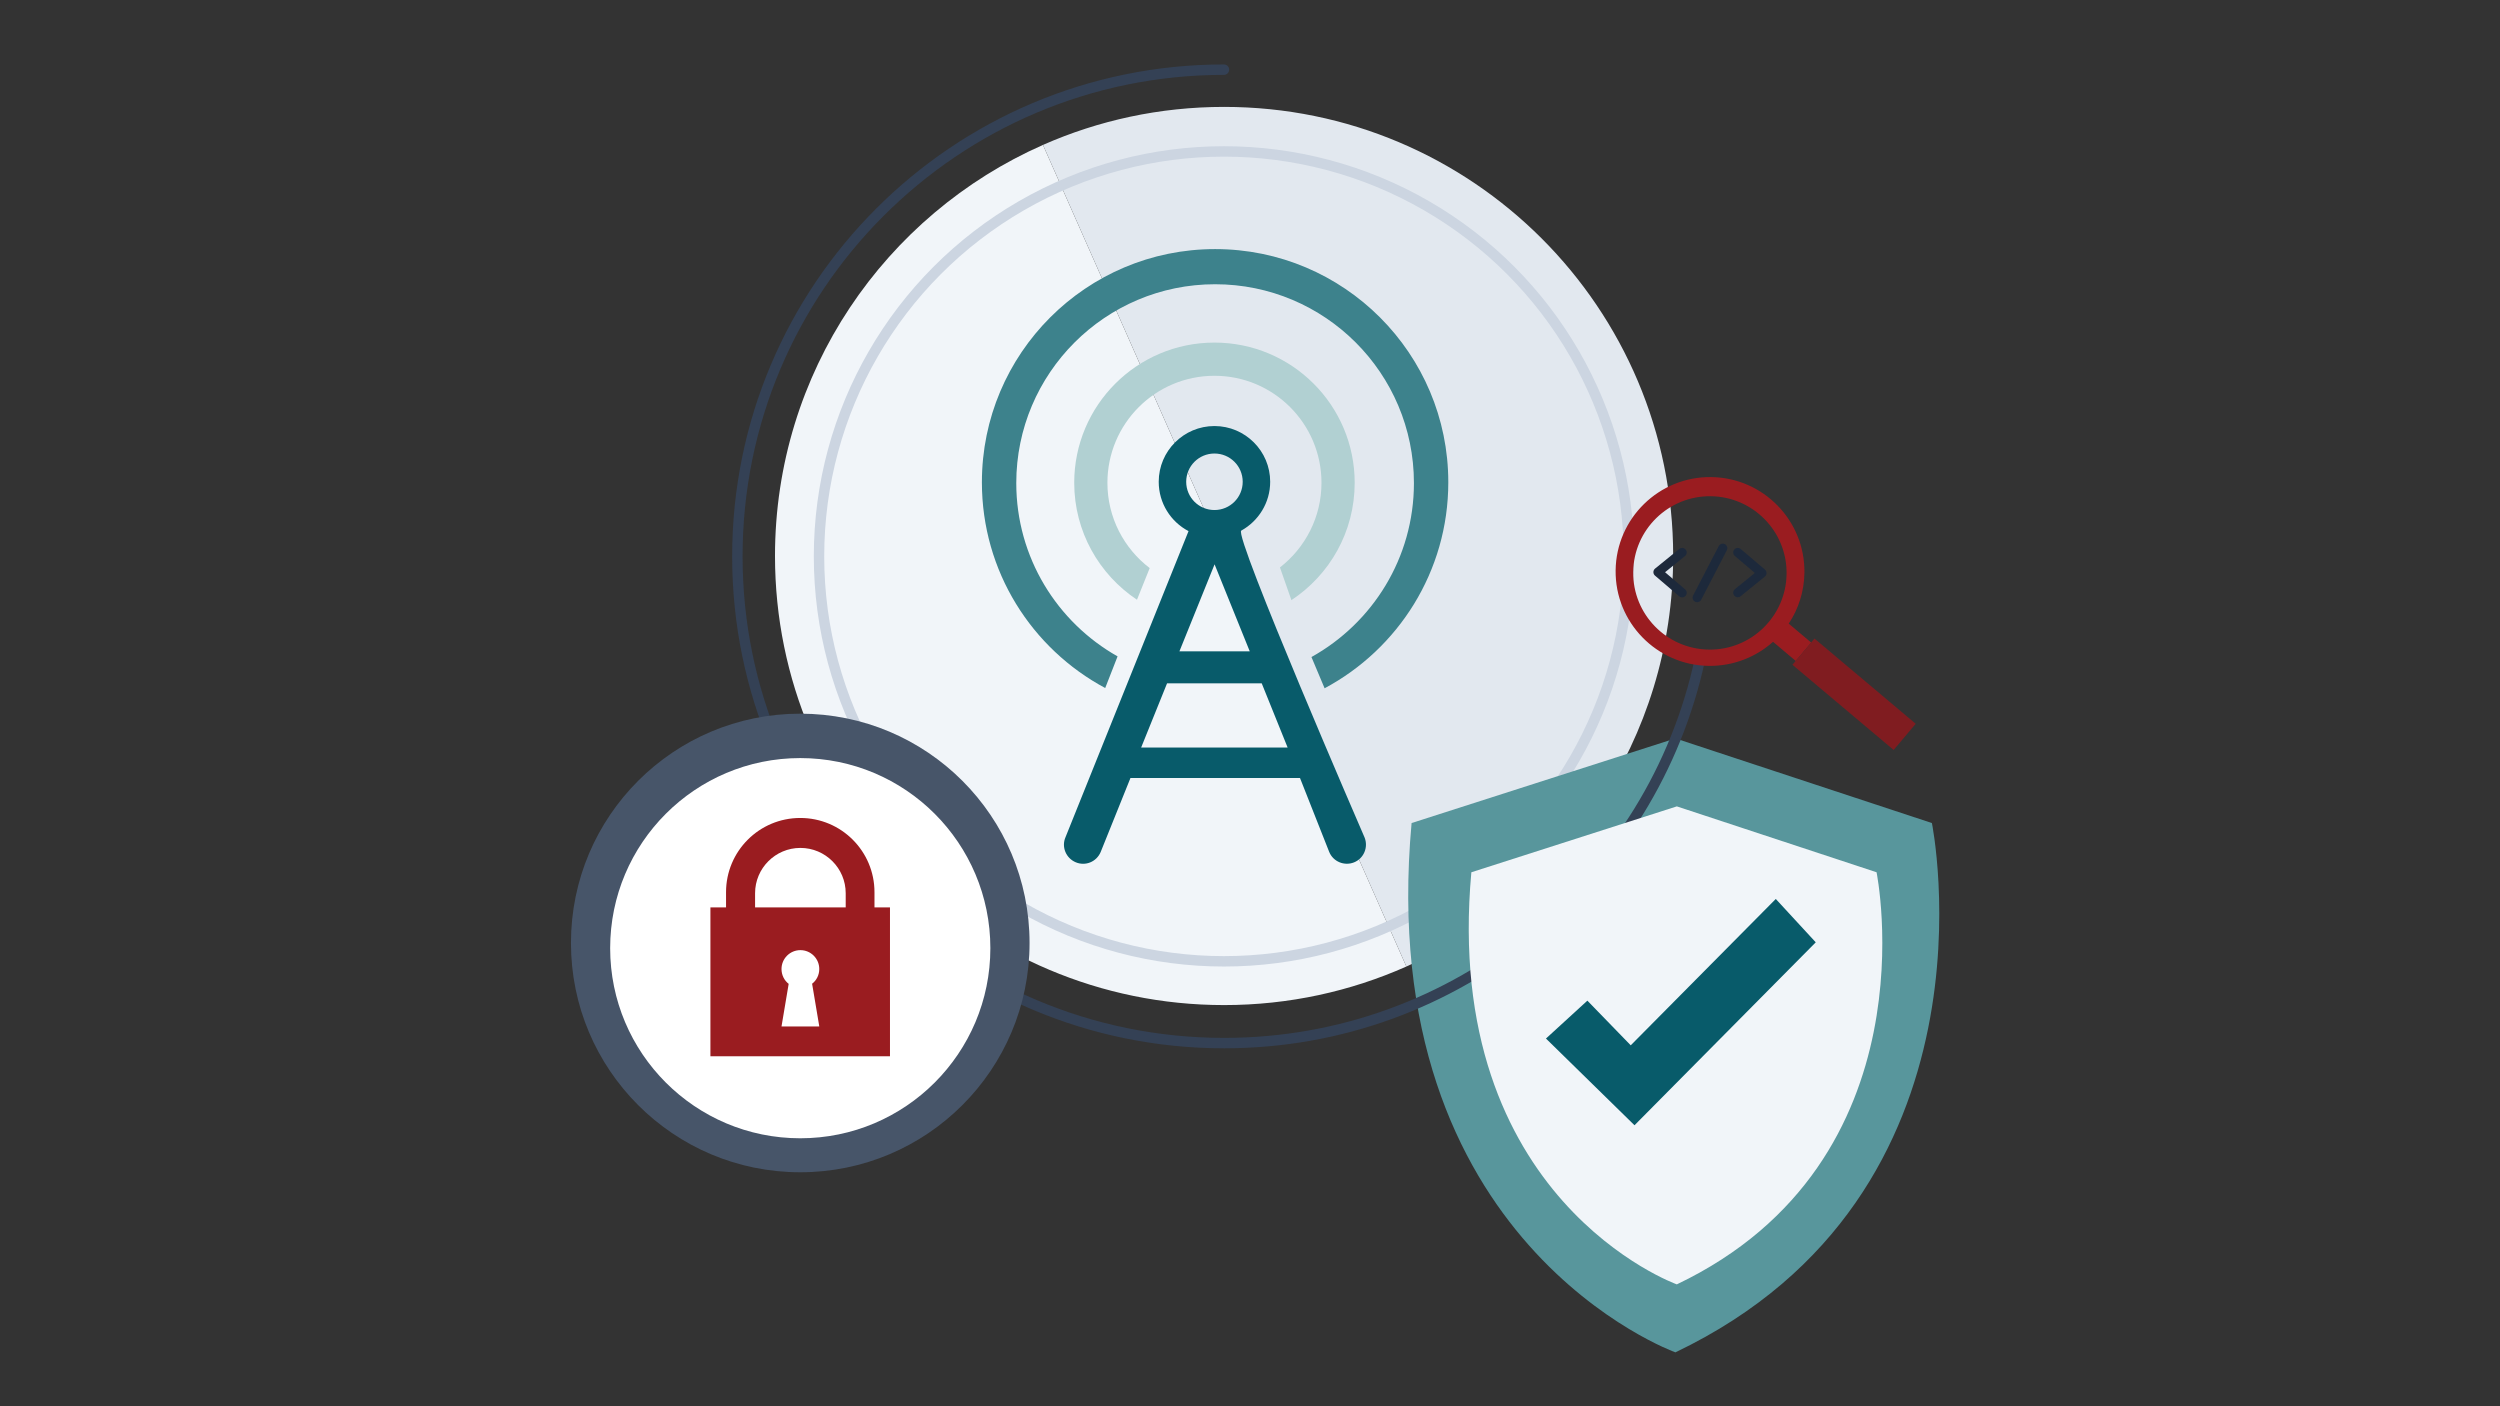 <?xml version="1.0" encoding="UTF-8"?><svg id="Layer_1" xmlns="http://www.w3.org/2000/svg" viewBox="0 0 192 108"><rect x="0" y="0" width="192" height="108" fill="#333333" stroke="none"/><defs><style>.cls-1{stroke:#1d293b;stroke-width:.7px;}.cls-1,.cls-2,.cls-3{fill:none;}.cls-1,.cls-3{stroke-linecap:round;stroke-linejoin:round;}.cls-2{stroke:#ccd5e1;stroke-miterlimit:10;}.cls-2,.cls-3{stroke-width:.8px;}.cls-4{fill:#e2e8ef;}.cls-5{fill:#fff;}.cls-6{fill:#f1f5f9;}.cls-7{fill:#801c20;}.cls-8{fill:#9a1c20;}.cls-9{fill:#b1d0d2;}.cls-10{fill:#085b6a;}.cls-11{fill:#3d828c;}.cls-12{fill:#58969c;}.cls-13{fill:#475569;}.cls-3{stroke:#344155;}</style></defs><path class="cls-6" d="m108.01,74.23c-4.28,1.9-9.01,2.96-14,2.96-19.05,0-34.49-15.44-34.49-34.49,0-14.1,8.46-26.22,20.58-31.57l27.91,63.1Z"/><path class="cls-4" d="m108.01,74.23c12.07-5.37,20.49-17.47,20.49-31.53,0-19.05-15.44-34.49-34.49-34.49-4.95,0-9.65,1.04-13.91,2.92l27.91,63.1Z"/><circle class="cls-2" cx="94" cy="42.73" r="31.1"/><path class="cls-12" d="m108.41,63.21l20.26-6.5,19.7,6.5s5.8,28.47-19.7,40.65c0,0-23.21-8.33-20.26-40.65Z"/><path class="cls-3" d="m130.56,50.61c-3.62,16.86-18.61,29.5-36.55,29.5-20.65,0-37.38-16.74-37.38-37.38S73.36,5.35,94,5.35"/><path class="cls-6" d="m113,66.99l15.78-5.06,15.34,5.06s4.52,22.17-15.34,31.65c0,0-18.07-6.48-15.78-31.65Z"/><polygon class="cls-10" points="121.91 76.85 125.24 80.28 136.38 69.04 139.45 72.37 125.53 86.42 118.73 79.76 121.91 76.85"/><circle class="cls-13" cx="61.46" cy="72.42" r="17.61"/><circle class="cls-5" cx="61.46" cy="72.82" r="14.6"/><path class="cls-8" d="m67.16,69.69v-1.17c0-3.15-2.55-5.7-5.7-5.7s-5.7,2.55-5.7,5.7v1.17h-1.2v11.43h13.79v-11.43h-1.2Zm-4.25,9.14h-2.89l.55-3.27c-.34-.26-.55-.68-.55-1.14,0-.8.65-1.45,1.45-1.45s1.45.65,1.45,1.45c0,.46-.21.87-.55,1.13l.55,3.27Zm2.04-9.14h-6.96v-1.09c0-1.92,1.56-3.48,3.48-3.48s3.48,1.56,3.48,3.48v1.09Z"/><path class="cls-8" d="m137.37,47.9c.75-1.12,1.19-2.47,1.21-3.92.05-4-3.16-7.29-7.16-7.34s-7.29,3.16-7.34,7.16c-.05,4,3.16,7.29,7.16,7.34,1.89.02,3.62-.68,4.93-1.85l1.74,1.47,1.19-1.41-1.72-1.45Zm-6.12,1.99c-3.25-.04-5.86-2.71-5.82-5.96.04-3.25,2.71-5.86,5.96-5.82,3.25.04,5.86,2.71,5.82,5.96-.04,3.25-2.71,5.86-5.96,5.82Z"/><rect class="cls-7" x="141.08" y="48.24" width="2.63" height="10.16" transform="translate(9.9 127.92) rotate(-49.91)"/><path class="cls-10" d="m98.9,57.41h-11.26l1.99-4.93h7.27l1.99,4.93Zm-2.93-7.39h-5.39l2.7-6.68,2.7,6.68Zm-2.7-10.85c-1.2,0-2.17-.97-2.17-2.17s.97-2.17,2.17-2.17,2.17.97,2.17,2.17-.97,2.17-2.17,2.17m11.53,25.15s-10.08-23.23-9.47-23.57c1.32-.73,2.22-2.14,2.22-3.75,0-2.36-1.92-4.28-4.28-4.28s-4.28,1.92-4.28,4.28c0,1.65.93,3.08,2.29,3.79l-9.45,23.51c-.32.74.03,1.6.78,1.92s1.6-.03,1.92-.78l2.29-5.69h13.02l2.24,5.67c.3.75,1.16,1.11,1.91.81.75-.3,1.11-1.16.81-1.91"/><path class="cls-11" d="m100.72,50.46c4.69-2.61,7.87-7.61,7.87-13.36,0-8.44-6.84-15.27-15.27-15.27s-15.27,6.84-15.27,15.27c0,5.71,3.14,10.69,7.78,13.31l-.95,2.43c-5.64-3.02-9.47-8.96-9.47-15.8,0-9.89,8.02-17.91,17.91-17.91s17.91,8.02,17.91,17.91c0,6.85-3.85,12.8-9.5,15.82l-1.01-2.4Z"/><path class="cls-9" d="m88.3,43.63c-1.97-1.5-3.25-3.87-3.25-6.55,0-4.54,3.68-8.22,8.22-8.22s8.22,3.68,8.22,8.22c0,2.64-1.25,4.99-3.19,6.5l.88,2.51c2.93-1.93,4.86-5.24,4.86-9.01,0-5.95-4.82-10.77-10.77-10.77s-10.77,4.82-10.77,10.77c0,3.75,1.92,7.05,4.82,8.98l.98-2.44Z"/><polyline class="cls-1" points="129.19 42.43 127.33 43.94 129.19 45.53"/><polyline class="cls-1" points="133.46 45.52 135.32 44.01 133.46 42.43"/><line class="cls-1" x1="132.31" y1="42.1" x2="130.34" y2="45.9"/></svg>